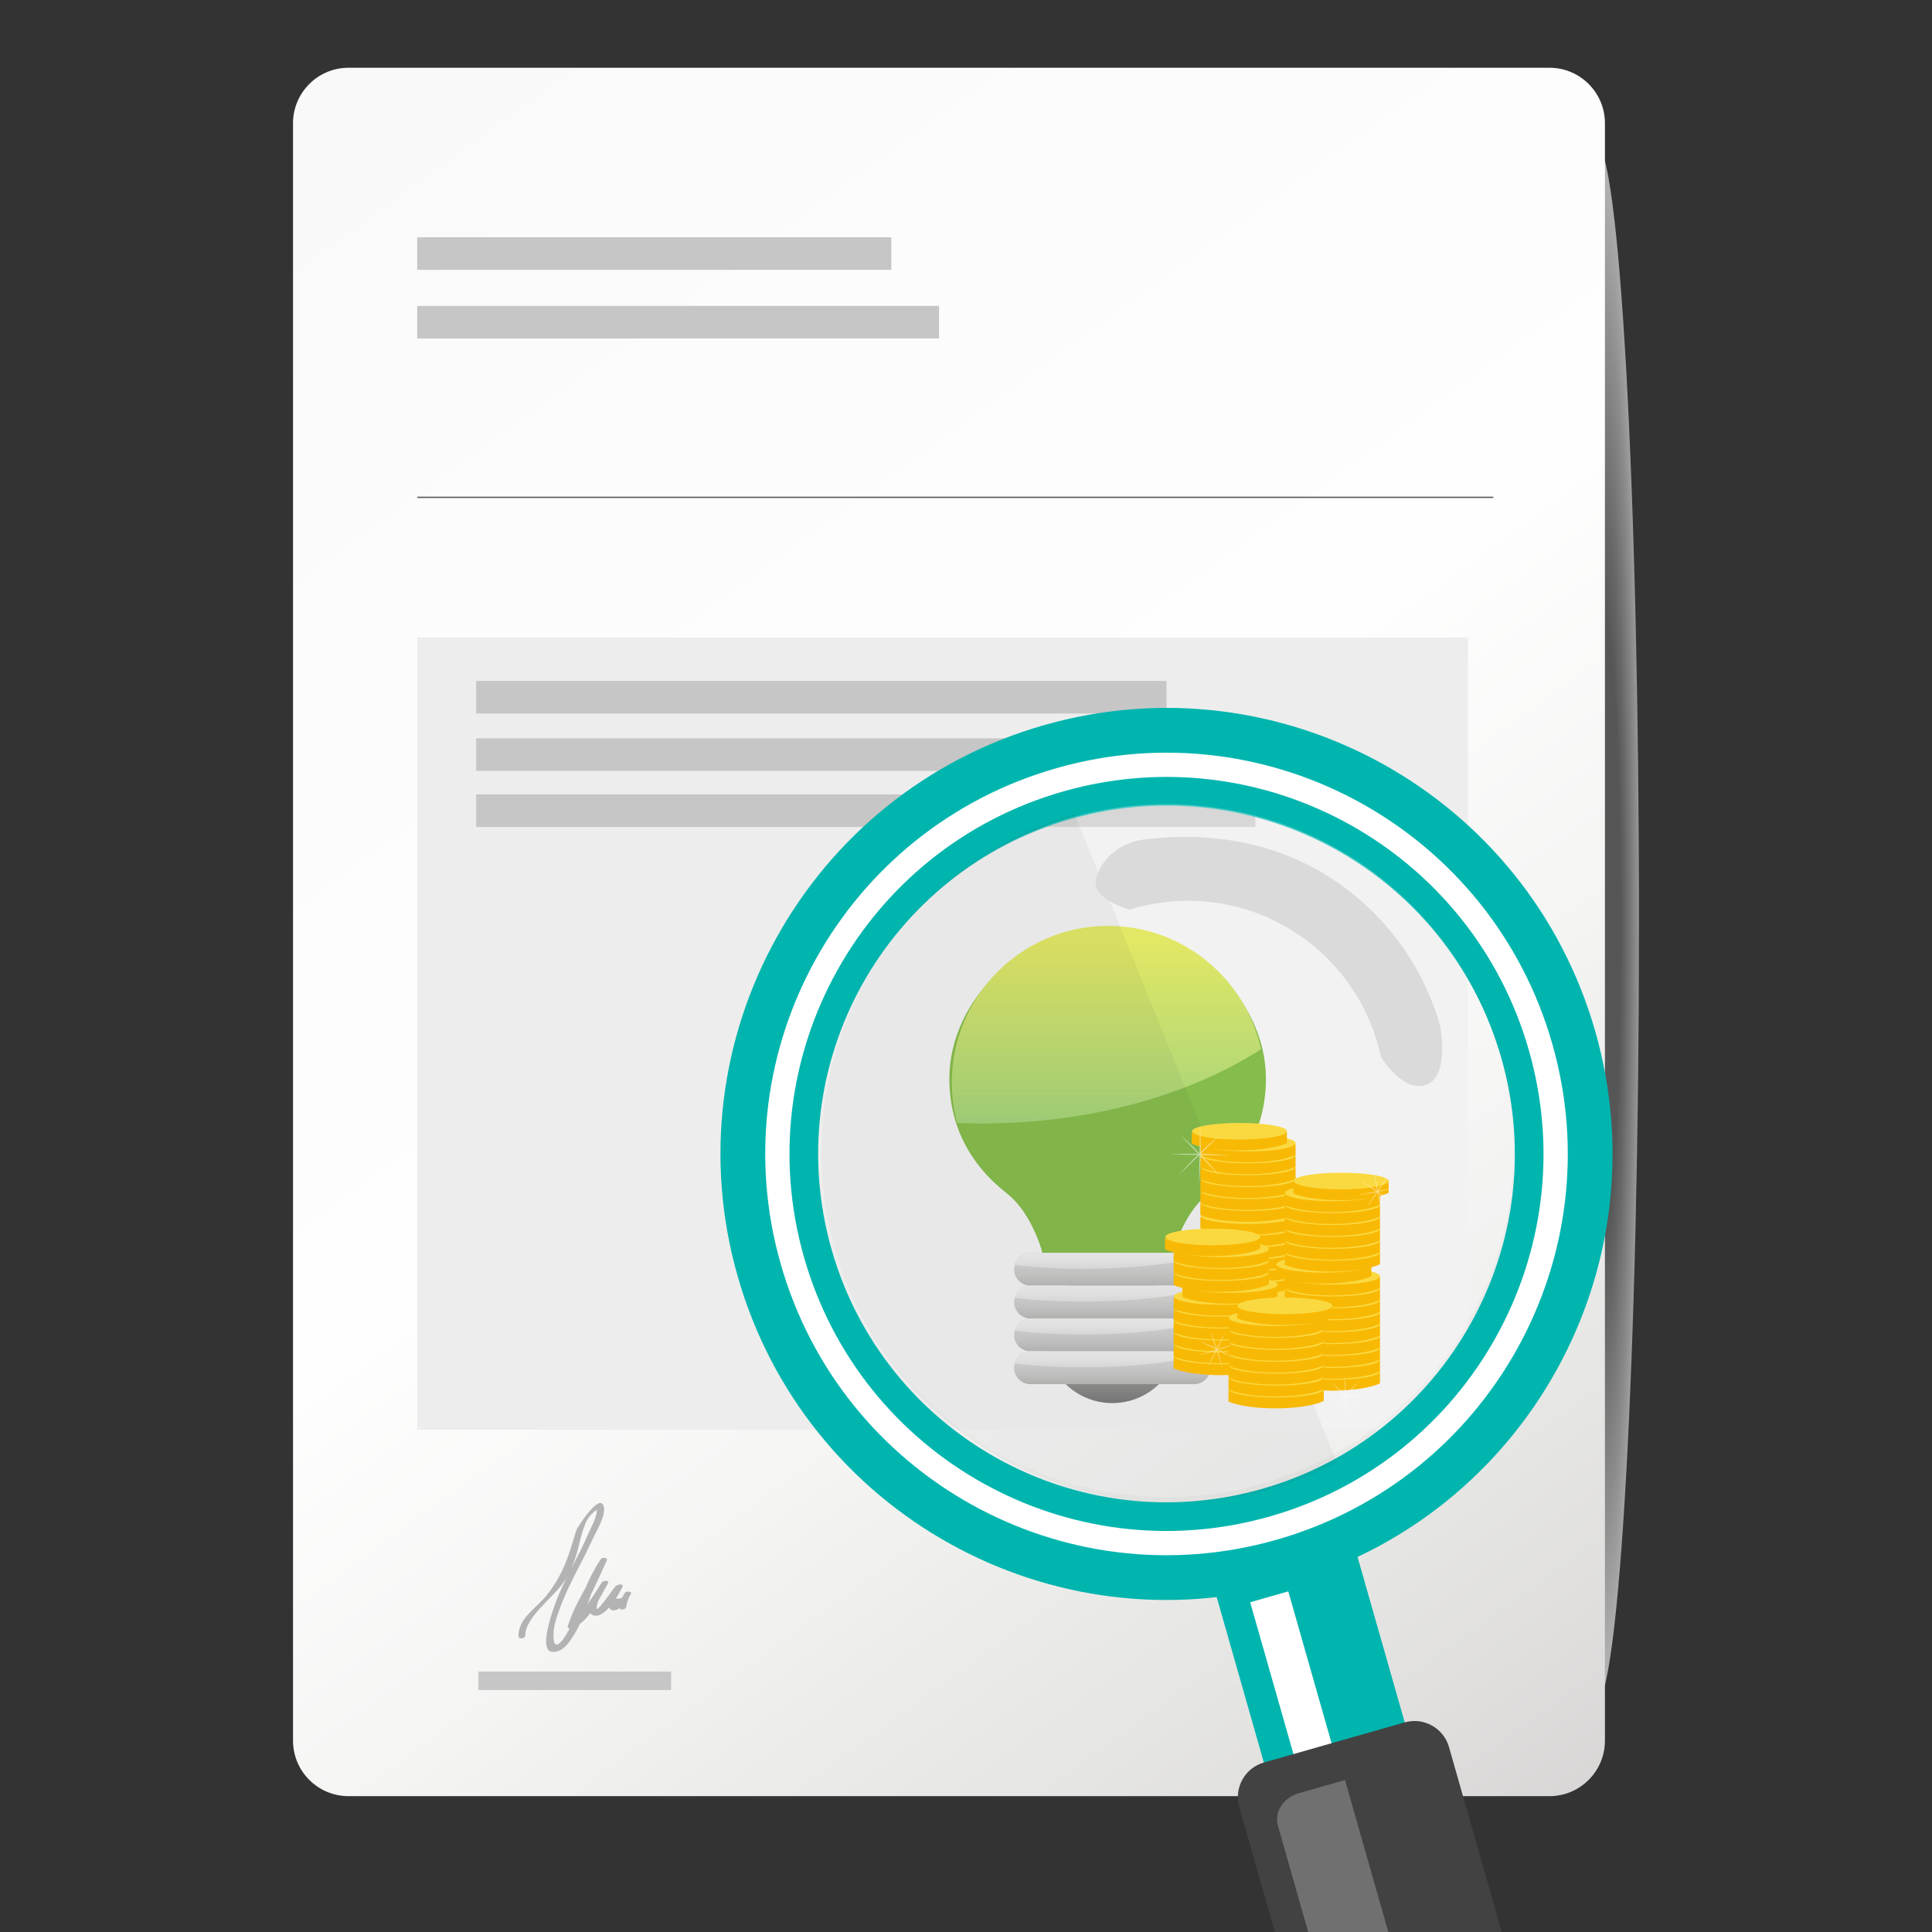 <svg enable-background="new 0 0 1500 1500" height="1500" viewBox="0 0 1500 1500" width="1500" xmlns="http://www.w3.org/2000/svg" xmlns:xlink="http://www.w3.org/1999/xlink"><rect x="0" y="0" width="1500" height="1500" fill="#333333" stroke="none"/><radialGradient id="a" cx="1272.367" cy="73078.492" gradientTransform="matrix(.043 0 -0 .779 1190.613 -56211.219)" gradientUnits="userSpaceOnUse" r="778.27"><stop offset=".384" stop-color="#666"/><stop offset=".502" stop-color="#7c7c7c"/><stop offset=".749" stop-color="#b3b3b3"/><stop offset="1" stop-color="#f2f2f2"/></radialGradient><linearGradient id="b" gradientUnits="userSpaceOnUse" x1="242.56" x2="1317.721" y1="43.541" y2="1522.895"><stop offset=".051" stop-color="#f9f9f9"/><stop offset=".124" stop-color="#fbfbfb"/><stop offset=".455" stop-color="#fefefe"/><stop offset=".603" stop-color="#f5f5f4"/><stop offset=".711" stop-color="#ebecea"/><stop offset=".847" stop-color="#e0dfde"/><stop offset="1" stop-color="#cecccc"/></linearGradient><linearGradient id="c" gradientUnits="userSpaceOnUse" x1="863.582" x2="863.582" y1="1089.352" y2="985.402"><stop offset="0" stop-color="#414140"/><stop offset=".017" stop-color="#454544"/><stop offset=".131" stop-color="#5d5d5c"/><stop offset=".259" stop-color="#6f6f6f"/><stop offset=".41" stop-color="#7c7c7c"/><stop offset=".605" stop-color="#848484"/><stop offset="1" stop-color="#868686"/></linearGradient><linearGradient id="d" gradientTransform="matrix(0 -34.162 -34.162 0 38492.633 13639.385)" gradientUnits="userSpaceOnUse" x1="370.528" x2="378.205" y1="1101.62" y2="1101.62"><stop offset=".113" stop-color="#37b34a"/><stop offset=".485" stop-color="#8bc53f"/><stop offset=".958" stop-color="#d6de23"/></linearGradient><linearGradient id="e"><stop offset="0" stop-color="#c6c6c5"/><stop offset=".295" stop-color="#c2c2c1"/><stop offset=".608" stop-color="#b5b5b4"/><stop offset=".928" stop-color="#a0a09f"/><stop offset="1" stop-color="#9a9a99"/></linearGradient><linearGradient id="f" gradientUnits="userSpaceOnUse" x1="863.596" x2="863.596" xlink:href="#e" y1="972.67" y2="998.174"/><linearGradient id="g"><stop offset="0" stop-color="#e6e6e6"/><stop offset=".22" stop-color="#e2e2e2"/><stop offset=".453" stop-color="#d5d5d5"/><stop offset=".693" stop-color="#c0c0c0"/><stop offset=".935" stop-color="#a3a3a2"/><stop offset="1" stop-color="#9a9a99"/></linearGradient><linearGradient id="h" gradientUnits="userSpaceOnUse" x1="861.5" x2="861.5" xlink:href="#g" y1="972.67" y2="998.182"/><linearGradient id="i" gradientUnits="userSpaceOnUse" x1="863.596" x2="863.596" xlink:href="#e" y1="998.174" y2="1023.668"/><linearGradient id="j" gradientUnits="userSpaceOnUse" x1="861.5" x2="861.5" xlink:href="#g" y1="998.174" y2="1023.65"/><linearGradient id="k" gradientUnits="userSpaceOnUse" x1="863.596" x2="863.596" xlink:href="#e" y1="1023.65" y2="1049.164"/><linearGradient id="l" gradientUnits="userSpaceOnUse" x1="861.5" x2="861.5" xlink:href="#g" y1="1023.65" y2="1049.162"/><linearGradient id="m" gradientUnits="userSpaceOnUse" x1="863.596" x2="863.596" xlink:href="#e" y1="1049.135" y2="1074.658"/><linearGradient id="n" gradientUnits="userSpaceOnUse" x1="861.5" x2="861.5" xlink:href="#g" y1="1049.135" y2="1074.671"/><path d="m1272.501 717.028c.038-334.903-15.061-606.447-33.772-606.495-18.693-.062-33.867 271.416-33.924 606.305-.039 334.927 15.079 606.423 33.734 606.48 18.712.047 33.905-271.373 33.962-606.29z" fill="url(#a)" opacity=".7"/><path d="m1246.069 1351.416c0 23.811-19.299 43.119-43.12 43.119h-932.339c-23.802 0-43.11-19.309-43.11-43.119v-1255.707c0-23.811 19.308-43.11 43.11-43.11h932.339c23.821 0 43.12 19.299 43.12 43.11z" fill="url(#b)"/><path d="m323.928 386.126h835.468" fill="none" stroke="#575756" stroke-miterlimit="10"/><path d="m323.928 495.003h815.753v614.999h-815.753z" fill="#ededed"/><g fill="#c6c6c6"><path d="m369.696 528.652h535.978v25.296h-535.978z"/><path d="m369.696 573.21h604.943v25.296h-604.943z"/><path d="m369.696 616.788h604.943v25.296h-604.943z"/><path d="m323.928 237.502h405.121v25.296h-405.121z"/><path d="m371.451 1297.795h149.603v14.352h-149.603z"/><path d="m323.928 184.223h368.113v25.296h-368.113z"/></g><path d="m407.806 1269.879c-.246-13.52 20.765-29.156 28.532-39.658 7.71-10.396 11.012-21.342 13.897-33.639 1.003-4.371 2.308-8.656 3.926-12.848 1.76-4.787 4.863-8.637 9.309-11.541-.189 6.252-4.777 13.992-7.209 19.668-6.792 15.873-15.855 30.631-22.591 46.59-.757 1.809-18.854 45.826-3.472 44.104 7.341-.812 11.059-6.441 14.862-12.336 11.466-17.756 13.698-40.309 25.722-58.15-1.551-.342-3.112-.691-4.673-1.041-7.899 17.32-19.875 33.508-25.334 51.803-.464 1.562 2.223 1.873 3.112 1.543 13.339-4.768 21.503-23.604 28.144-35.051-1.665-.189-3.33-.377-4.985-.566-1.949 3.65-14.871 22.457-6.49 25.344 9.11 3.131 19.999-16.291 22.657-21.977 1.343-2.857-3.869-2.252-4.985-.568-14.02 21.164 1.249 26.064 11.522 6.16-1.665-.189-3.33-.379-4.986-.568-1.967 3.832-3.992 6.461-3.878 10.746.057 2.715 5.335 1.893 5.279-.406.548-3.51 1.741-6.764 3.585-9.771 1.343-2.621-3.945-2.584-4.986-.568-.738 3.377-3.008 4.654-6.792 3.832 1.192-3.133 3.396-6.064 5.241-8.855-1.656-.18-3.32-.379-4.985-.568 2.412-5.137-14.796 21.57-14.966 17.086-.236-5.865 6.026-14.209 8.77-19.318 1.4-2.619-3.888-2.469-4.985-.566-3.86 6.668-7.719 12.033-12.128 18.654-2.251 3.369-12.232 17.662-4.352 5.232 7.738-12.195 14.502-27.832 20.528-41.039 1.173-2.582-3.595-2.619-4.673-1.041-9.848 14.637-15.95 31.986-21.711 48.588-1.722 4.996-14.304 28.523-14.994 11.787-.378-8.73 3.008-17.16 6.055-25.107 6.773-17.596 16.479-33.498 24.227-50.572 2.744-6.055 10.652-18.57 8.77-25.6-3.084-11.523-20.916 16.98-21.313 18.295-5.818 19.584-10.028 34.445-23.338 50.953-7.767 9.611-21.834 17.766-21.579 31.379.045 2.721 5.315 1.879 5.267-.41z" fill="#b3b3b3"/><path d="m915.551 1037.377c0 28.674-23.253 51.975-51.975 51.975-28.673 0-51.964-23.301-51.964-51.975 0-28.721 23.291-51.975 51.964-51.975 28.722 0 51.975 23.254 51.975 51.975z" fill="url(#c)"/><path d="m859.973 720.277c-62.172 0-121.885 55.053-121.885 117.225 0 36.725 16.508 66.137 42.59 86.846 6.584 5.221 17.86 14.975 27.387 40.83 3.491 9.449 2.385 17.482 12.856 17.482h78.103c10.473 0 9.348-8.033 12.848-17.482 9.525-25.855 20.812-35.609 27.377-40.83 26.082-20.709 42.6-50.121 42.6-86.846-.001-62.172-59.714-117.225-121.876-117.225z" fill="#539f00" stroke="#539f00" stroke-miterlimit="10" stroke-width="2.042"/><path d="m860.352 718.854c-67.035 0-121.355 54.387-121.355 121.402 0 10.945 1.447 21.541 4.163 31.615 6.272.266 12.572.389 18.902.389 84.81 0 161.494-22.023 216.92-57.565-11.741-54.775-60.394-95.841-118.63-95.841z" fill="url(#d)"/><path d="m927.13 972.67h-127.05c-7.066 0-12.762 5.723-12.762 12.752 0 7.037 5.695 12.752 12.762 12.752h127.05c7.011 0 12.743-5.715 12.743-12.752 0-7.029-5.732-12.752-12.743-12.752z" fill="url(#f)"/><path d="m800.08 972.67c-5.922 0-10.869 4.066-12.308 9.525 16.764 1.855 34.737 2.895 53.563 2.895 35.182 0 67.584-3.527 93.893-9.422-2.215-1.844-5.005-2.998-8.099-2.998z" fill="url(#h)"/><path d="m927.13 998.174h-127.05c-7.066 0-12.762 5.715-12.762 12.752 0 7.029 5.695 12.742 12.762 12.742h127.05c7.011 0 12.743-5.713 12.743-12.742 0-7.037-5.732-12.752-12.743-12.752z" fill="url(#i)"/><path d="m800.08 998.174c-5.922 0-10.869 4.049-12.308 9.535 16.764 1.826 34.737 2.867 53.563 2.867 35.182 0 67.584-3.51 93.893-9.422-2.215-1.846-5.005-2.98-8.099-2.98z" fill="url(#j)"/><path d="m927.13 1023.65h-127.05c-7.066 0-12.762 5.713-12.762 12.762 0 7.037 5.695 12.752 12.762 12.752h127.05c7.011 0 12.743-5.715 12.743-12.752 0-7.049-5.732-12.762-12.743-12.762z" fill="url(#k)"/><path d="m800.08 1023.65c-5.922 0-10.869 4.086-12.308 9.525 16.764 1.846 34.737 2.895 53.563 2.895 35.182 0 67.584-3.537 93.893-9.422-2.215-1.816-5.005-2.998-8.099-2.998z" fill="url(#l)"/><path d="m927.13 1049.135h-127.05c-7.066 0-12.762 5.725-12.762 12.762 0 7.059 5.695 12.762 12.762 12.762h127.05c7.011 0 12.743-5.703 12.743-12.762 0-7.038-5.732-12.762-12.743-12.762z" fill="url(#m)"/><path d="m800.08 1049.135c-5.922 0-10.869 4.068-12.308 9.527 16.764 1.854 34.737 2.904 53.563 2.904 35.182 0 67.584-3.539 93.893-9.432-2.215-1.826-5.005-3-8.099-3h-127.049z" fill="url(#n)"/><g clip-rule="evenodd" fill-rule="evenodd"><path d="m937.215 1213.959 109.378-31.18 79.389 278.526-109.359 31.179z" fill="#00b5ae"/><path d="m970.628 1243.986 29.591-8.439 79.408 278.525-29.591 8.459z" fill="#fff"/><path d="m1076.885 1703.805 109.358-31.18c14.683-4.182 23.291-19.658 19.11-34.34l-80.374-281.932c-4.2-14.721-19.658-23.311-34.359-19.109l-109.378 31.182c-14.701 4.199-23.311 19.639-19.109 34.34l80.373 281.93c4.2 14.7 19.658 23.31 34.379 19.109z" fill="#424242"/><path d="m1238.634 801.006c-52.409-183.901-243.996-290.451-427.882-238.051-183.901 52.428-290.47 244.01-238.042 427.877 52.447 183.906 244 290.465 427.887 238.037 183.887-52.41 290.465-243.996 238.037-427.863zm-258.829 354.982c-143.605 40.924-293.232-42.307-334.175-185.949-40.943-143.605 42.287-293.222 185.916-334.146 143.605-40.962 293.227 42.259 334.17 185.868 40.942 143.643-42.288 293.264-185.911 334.227z" fill="#00b5ae"/><path d="m1087.252 1669.275 35.968-10.254-78.954-276.992-35.986 10.254c-11.844 3.367-19.129 14.645-16.158 25.031l68.189 239.229c2.969 10.367 15.097 16.102 26.941 12.732z" fill="#707070"/><g fill="#fff"><path d="m820.287 596.387c165.439-47.178 337.766 48.72 384.934 214.134 47.168 165.439-48.721 337.785-214.159 384.953l-5.146-18.107c155.43-44.311 245.49-206.25 201.179-361.68-44.292-155.425-206.231-245.496-361.642-201.203zm0 0 5.166 18.097c-155.454 44.33-245.524 206.255-201.213 361.686 44.321 155.43 206.246 245.51 361.676 201.197l5.146 18.107c-165.42 47.148-337.77-48.721-384.928-214.158-47.169-165.42 48.691-337.76 214.153-384.929z"/><path d="m1171.77 934.924c-22.932 146.746-160.501 247.098-307.229 224.148-146.75-22.951-247.112-160.502-224.181-307.247 22.951-146.741 160.515-247.104 307.261-224.163 146.745 22.96 247.117 160.516 224.149 307.262z" opacity=".3"/></g></g><path d="m834.231 631.815c-111.804 32.505-194.41 134.699-196.643 257.208-2.725 150.719 117.25 275.119 267.992 277.863 47.773.852 92.842-10.691 132.291-31.541z" fill="#1d1d1b" opacity=".05"/><path d="m850.967 682.55c-3.766 16.262 26.318 23.622 26.318 23.622 43.043-13.253 91.498-7.426 131.553 19.961 33.791 23.125 55.455 57.391 63.345 94.512 0 0 17.047 28.248 35.323 21.531 18.259-6.697 10.577-46.127 10.577-46.127-12.657-43.914-40.073-83.822-80.694-111.625-45.504-31.086-98.746-39.004-149.377-32.638-17.33 2.166-33.337 14.54-37.045 30.764z" fill="#dadada"/><path d="m1005.895 999.631c-6.849 3.377-21.029 5.723-37.461 5.723-15.714 0-29.336-2.109-36.498-5.25v8.826c7.181 3.123 20.822 5.242 36.498 5.242 16.422 0 30.612-2.328 37.461-5.715z" fill="#fad940"/><path d="m1005.877 999.291c0 3.557-16.49 6.441-36.811 6.441-20.367 0-36.847-2.885-36.847-6.441 0-3.566 16.479-6.443 36.847-6.443 20.321 0 36.811 2.877 36.811 6.443z" fill="#fad940"/><path d="m1005.895 990.389c-6.849 3.387-21.029 5.723-37.461 5.723-15.714 0-29.336-2.109-36.498-5.26v8.826c7.181 3.141 20.822 5.24 36.498 5.24 16.422 0 30.612-2.316 37.461-5.693z" fill="#f8b905"/><path d="m1005.877 990.047c0 3.559-16.49 6.453-36.811 6.453-20.367 0-36.847-2.895-36.847-6.453 0-3.566 16.479-6.451 36.847-6.451 20.321 0 36.811 2.884 36.811 6.451z" fill="#fad940"/><path d="m1005.895 981.137c-6.849 3.404-21.029 5.732-37.461 5.732-15.714 0-29.336-2.119-36.498-5.26v8.836c7.181 3.121 20.822 5.23 36.498 5.23 16.422 0 30.612-2.316 37.461-5.695z" fill="#f8b905"/><path d="m1005.877 980.795c0 3.566-16.49 6.461-36.811 6.461-20.367 0-36.847-2.895-36.847-6.461 0-3.557 16.479-6.432 36.847-6.432 20.321 0 36.811 2.875 36.811 6.432z" fill="#fad940"/><path d="m1005.895 971.912c-6.849 3.377-21.029 5.715-37.461 5.715-15.714 0-29.336-2.119-36.498-5.25v8.816c7.181 3.131 20.822 5.25 36.498 5.25 16.422 0 30.612-2.336 37.461-5.705z" fill="#f8b905"/><path d="m1005.877 971.562c0 3.557-16.49 6.441-36.811 6.441-20.367 0-36.847-2.885-36.847-6.441 0-3.566 16.479-6.451 36.847-6.451 20.321 0 36.811 2.885 36.811 6.451z" fill="#fad940"/><path d="m1005.895 962.66c-6.849 3.377-21.029 5.725-37.461 5.725-15.714 0-29.336-2.119-36.498-5.262v8.828c7.181 3.141 20.822 5.25 36.498 5.25 16.422 0 30.612-2.328 37.461-5.715z" fill="#f8b905"/><path d="m1005.877 962.32c0 3.557-16.49 6.441-36.811 6.441-20.367 0-36.847-2.885-36.847-6.441s16.479-6.461 36.847-6.461c20.321 0 36.811 2.905 36.811 6.461z" fill="#fad940"/><path d="m1005.895 953.418c-6.849 3.396-21.029 5.723-37.461 5.723-15.714 0-29.336-2.127-36.498-5.25v8.816c7.181 3.141 20.822 5.252 36.498 5.252 16.422 0 30.612-2.318 37.461-5.715z" fill="#f8b905"/><path d="m1005.877 953.068c0 3.557-16.49 6.451-36.811 6.451-20.367 0-36.847-2.895-36.847-6.451 0-3.549 16.479-6.443 36.847-6.443 20.321 0 36.811 2.895 36.811 6.443z" fill="#fad940"/><path d="m1005.895 944.176c-6.849 3.396-21.029 5.732-37.461 5.732-15.714 0-29.336-2.139-36.498-5.26v8.807c7.181 3.15 20.822 5.26 36.498 5.26 16.422 0 30.612-2.316 37.461-5.713z" fill="#f8b905"/><path d="m1005.877 943.834c0 3.549-16.49 6.434-36.811 6.434-20.367 0-36.847-2.885-36.847-6.434 0-3.566 16.479-6.451 36.847-6.451 20.321 0 36.811 2.885 36.811 6.451z" fill="#fad940"/><path d="m1005.895 934.09c-6.849 3.389-21.029 5.715-37.461 5.715-15.714 0-29.336-2.109-36.498-5.25v8.826c7.181 3.141 20.822 5.25 36.498 5.25 16.422 0 30.612-2.326 37.461-5.713z" fill="#f8b905"/><path d="m1005.877 933.75c0 3.547-16.49 6.443-36.811 6.443-20.367 0-36.847-2.896-36.847-6.443 0-3.566 16.479-6.451 36.847-6.451 20.321 0 36.811 2.885 36.811 6.451z" fill="#fad940"/><path d="m1005.895 924.838c-6.849 3.396-21.029 5.734-37.461 5.734-15.714 0-29.336-2.119-36.498-5.27v8.846c7.181 3.121 20.822 5.24 36.498 5.24 16.422 0 30.612-2.328 37.461-5.715z" fill="#f8b905"/><path d="m1005.877 924.508c0 3.557-16.49 6.441-36.811 6.441-20.367 0-36.847-2.885-36.847-6.441s16.479-6.461 36.847-6.461c20.321 0 36.811 2.904 36.811 6.461z" fill="#fad940"/><path d="m1005.895 915.605c-6.849 3.387-21.029 5.723-37.461 5.723-15.714 0-29.336-2.117-36.498-5.25v8.818c7.181 3.148 20.822 5.25 36.498 5.25 16.422 0 30.612-2.328 37.461-5.715z" fill="#f8b905"/><path d="m1005.877 915.266c0 3.547-16.49 6.432-36.811 6.432-20.367 0-36.847-2.885-36.847-6.432 0-3.566 16.479-6.453 36.847-6.453 20.321-.001 36.811 2.886 36.811 6.453z" fill="#fad940"/><path d="m1005.895 906.363c-6.849 3.387-21.029 5.713-37.461 5.713-15.714 0-29.336-2.109-36.498-5.25v8.826c7.181 3.141 20.822 5.26 36.498 5.26 16.422 0 30.612-2.336 37.461-5.713z" fill="#f8b905"/><path d="m1005.877 906.014c0 3.557-16.49 6.441-36.811 6.441-20.367 0-36.847-2.885-36.847-6.441s16.479-6.453 36.847-6.453c20.321 0 36.811 2.896 36.811 6.453z" fill="#fad940"/><path d="m1005.895 897.121c-6.849 3.387-21.029 5.723-37.461 5.723-15.714 0-29.336-2.109-36.498-5.26v8.826c7.181 3.141 20.822 5.26 36.498 5.26 16.422 0 30.612-2.336 37.461-5.732z" fill="#f8b905"/><path d="m1005.877 896.771c0 3.557-16.49 6.441-36.811 6.441-20.367 0-36.847-2.885-36.847-6.441 0-3.559 16.479-6.443 36.847-6.443 20.321 0 36.811 2.885 36.811 6.443z" fill="#fad940"/><path d="m1005.895 887.879c-6.849 3.387-21.029 5.723-37.461 5.723-15.714 0-29.336-2.109-36.498-5.26v8.826c7.181 3.141 20.822 5.25 36.498 5.25 16.422 0 30.612-2.326 37.461-5.713z" fill="#f8b905"/><path d="m1005.877 887.527c0 3.559-16.49 6.443-36.811 6.443-20.367 0-36.847-2.885-36.847-6.443 0-3.566 16.479-6.451 36.847-6.451 20.321 0 36.811 2.885 36.811 6.451z" fill="#fad940"/><path d="m999.169 878.635c-6.849 3.396-21.021 5.734-37.481 5.734-15.685 0-29.316-2.129-36.479-5.27v8.826c7.19 3.131 20.822 5.25 36.479 5.25 16.442 0 30.613-2.328 37.481-5.715z" fill="#f8b905"/><path d="m999.16 878.285c0 3.557-16.49 6.443-36.829 6.443s-36.837-2.887-36.837-6.443c0-3.547 16.498-6.441 36.837-6.441s36.829 2.894 36.829 6.441z" fill="#fad940"/><path d="m1071.436 1065.18c-6.85 3.387-21.021 5.725-37.481 5.725-15.676 0-29.298-2.129-36.479-5.27v8.826c7.19 3.141 20.831 5.26 36.479 5.26 16.441 0 30.632-2.338 37.481-5.715z" fill="#f8b905"/><path d="m1071.436 1064.83c0 3.557-16.508 6.451-36.838 6.451-20.34 0-36.838-2.895-36.838-6.451 0-3.547 16.498-6.443 36.838-6.443 20.33 0 36.838 2.896 36.838 6.443z" fill="#fad940"/><path d="m1071.436 1055.938c-6.85 3.387-21.021 5.715-37.481 5.715-15.676 0-29.298-2.119-36.479-5.262v8.828c7.19 3.141 20.831 5.26 36.479 5.26 16.441 0 30.632-2.338 37.481-5.715z" fill="#f8b905"/><path d="m1071.436 1055.578c0 3.566-16.508 6.451-36.838 6.451-20.34 0-36.838-2.885-36.838-6.451 0-3.547 16.498-6.434 36.838-6.434 20.33.001 36.838 2.887 36.838 6.434z" fill="#fad940"/><path d="m1071.436 1046.695c-6.85 3.387-21.021 5.713-37.481 5.713-15.676 0-29.298-2.119-36.479-5.25v8.816c7.19 3.141 20.831 5.252 36.479 5.252 16.441 0 30.632-2.318 37.481-5.715z" fill="#f8b905"/><path d="m1071.436 1046.336c0 3.557-16.508 6.451-36.838 6.451-20.34 0-36.838-2.895-36.838-6.451 0-3.549 16.498-6.443 36.838-6.443 20.33 0 36.838 2.894 36.838 6.443z" fill="#fad940"/><path d="m1071.436 1037.443c-6.85 3.396-21.021 5.723-37.481 5.723-15.676 0-29.298-2.109-36.479-5.26v8.846c7.19 3.111 20.831 5.23 36.479 5.23 16.441 0 30.632-2.316 37.481-5.703z" fill="#f8b905"/><path d="m1071.436 1037.094c0 3.566-16.508 6.451-36.838 6.451-20.34 0-36.838-2.885-36.838-6.451 0-3.549 16.498-6.443 36.838-6.443 20.33-.001 36.838 2.894 36.838 6.443z" fill="#fad940"/><path d="m1071.436 1028.201c-6.85 3.387-21.021 5.723-37.481 5.723-15.676 0-29.298-2.109-36.479-5.26v8.836c7.19 3.121 20.831 5.24 36.479 5.24 16.441 0 30.632-2.318 37.481-5.713z" fill="#f8b905"/><path d="m1071.436 1027.869c0 3.547-16.508 6.434-36.838 6.434-20.34 0-36.838-2.887-36.838-6.434 0-3.576 16.498-6.461 36.838-6.461 20.33 0 36.838 2.885 36.838 6.461z" fill="#fad940"/><path d="m1071.436 1018.957c-6.85 3.387-21.021 5.725-37.481 5.725-15.676 0-29.298-2.119-36.479-5.25v8.816c7.19 3.15 20.831 5.26 36.479 5.26 16.441 0 30.632-2.328 37.481-5.725z" fill="#f8b905"/><path d="m1071.436 1018.598c0 3.576-16.508 6.453-36.838 6.453-20.34 0-36.838-2.877-36.838-6.453 0-3.547 16.498-6.441 36.838-6.441 20.33-.001 36.838 2.894 36.838 6.441z" fill="#fad940"/><path d="m1071.436 1009.715c-6.85 3.387-21.021 5.732-37.481 5.732-15.676 0-29.298-2.127-36.479-5.268v8.834c7.19 3.143 20.831 5.232 36.479 5.232 16.441 0 30.632-2.318 37.481-5.705z" fill="#f8b905"/><path d="m1071.436 1009.375c0 3.557-16.508 6.441-36.838 6.441-20.34 0-36.838-2.885-36.838-6.441 0-3.566 16.498-6.461 36.838-6.461 20.33 0 36.838 2.895 36.838 6.461z" fill="#fad940"/><path d="m1071.436 1000.482c-6.85 3.377-21.021 5.713-37.481 5.713-15.676 0-29.298-2.119-36.479-5.25v8.816c7.19 3.15 20.831 5.26 36.479 5.26 16.441 0 30.632-2.336 37.481-5.723z" fill="#f8b905"/><path d="m1071.436 1000.133c0 3.547-16.508 6.432-36.838 6.432-20.34 0-36.838-2.885-36.838-6.432 0-3.566 16.498-6.463 36.838-6.463 20.33 0 36.838 2.896 36.838 6.463z" fill="#fad940"/><path d="m1071.436 991.23c-6.85 3.396-21.021 5.732-37.481 5.732-15.676 0-29.298-2.129-36.479-5.27v8.826c7.19 3.141 20.831 5.26 36.479 5.26 16.441 0 30.632-2.336 37.481-5.713z" fill="#f8b905"/><path d="m1071.436 990.881c0 3.557-16.508 6.451-36.838 6.451-20.34 0-36.838-2.895-36.838-6.451 0-3.549 16.498-6.443 36.838-6.443 20.33 0 36.838 2.894 36.838 6.443z" fill="#fad940"/><path d="m1064.719 981.979c-6.859 3.396-21.049 5.732-37.473 5.732-15.684 0-29.316-2.119-36.496-5.26v8.826c7.18 3.141 20.812 5.26 36.496 5.26 16.424 0 30.613-2.336 37.473-5.713z" fill="#f8b905"/><path d="m1064.719 981.637c0 3.566-16.499 6.453-36.828 6.453-20.359 0-36.867-2.887-36.867-6.453 0-3.547 16.508-6.432 36.867-6.432 20.329 0 36.828 2.885 36.828 6.432z" fill="#fad940"/><path d="m1071.436 972.744c-6.85 3.396-21.021 5.725-37.481 5.725-15.676 0-29.298-2.119-36.479-5.26v8.826c7.19 3.141 20.831 5.25 36.479 5.25 16.441 0 30.632-2.336 37.481-5.715z" fill="#f8b905"/><path d="m1071.436 972.395c0 3.557-16.508 6.453-36.838 6.453-20.34 0-36.838-2.896-36.838-6.453 0-3.547 16.498-6.441 36.838-6.441 20.33-.001 36.838 2.894 36.838 6.441z" fill="#fad940"/><path d="m1071.436 963.502c-6.85 3.396-21.021 5.725-37.481 5.725-15.676 0-29.298-2.119-36.479-5.27v8.826c7.19 3.141 20.831 5.26 36.479 5.26 16.441 0 30.632-2.318 37.481-5.705z" fill="#f8b905"/><path d="m1071.436 963.152c0 3.566-16.508 6.461-36.838 6.461-20.34 0-36.838-2.895-36.838-6.461 0-3.547 16.498-6.441 36.838-6.441 20.33 0 36.838 2.894 36.838 6.441z" fill="#fad940"/><path d="m1071.436 954.26c-6.85 3.377-21.021 5.723-37.481 5.723-15.676 0-29.298-2.109-36.479-5.26v8.818c7.19 3.141 20.831 5.26 36.479 5.26 16.441 0 30.632-2.328 37.481-5.715z" fill="#f8b905"/><path d="m1071.436 953.92c0 3.557-16.508 6.441-36.838 6.441-20.34 0-36.838-2.885-36.838-6.441 0-3.566 16.498-6.453 36.838-6.453 20.33 0 36.838 2.887 36.838 6.453z" fill="#fad940"/><path d="m1071.436 945.018c-6.85 3.387-21.021 5.723-37.481 5.723-15.676 0-29.298-2.119-36.479-5.26v8.826c7.19 3.141 20.831 5.25 36.479 5.25 16.441 0 30.632-2.326 37.481-5.713z" fill="#f8b905"/><path d="m1071.436 944.668c0 3.557-16.508 6.451-36.838 6.451-20.34 0-36.838-2.895-36.838-6.451 0-3.566 16.498-6.453 36.838-6.453 20.33 0 36.838 2.887 36.838 6.453z" fill="#fad940"/><path d="m1071.436 935.766c-6.85 3.406-21.021 5.732-37.481 5.732-15.676 0-29.298-2.119-36.479-5.27v8.846c7.19 3.121 20.831 5.23 36.479 5.23 16.441 0 30.632-2.316 37.481-5.703z" fill="#f8b905"/><path d="m1071.436 935.424c0 3.566-16.508 6.453-36.838 6.453-20.34 0-36.838-2.887-36.838-6.453 0-3.557 16.498-6.441 36.838-6.441 20.33-.001 36.838 2.884 36.838 6.441z" fill="#fad940"/><path d="m1071.436 926.531c-6.85 3.387-21.021 5.715-37.481 5.715-15.676 0-29.298-2.119-36.479-5.25v8.826c7.19 3.131 20.831 5.25 36.479 5.25 16.441 0 30.632-2.336 37.481-5.713z" fill="#f8b905"/><path d="m1071.436 926.191c0 3.547-16.508 6.434-36.838 6.434-20.34 0-36.838-2.887-36.838-6.434 0-3.566 16.498-6.451 36.838-6.451 20.33 0 36.838 2.885 36.838 6.451z" fill="#fad940"/><path d="m1078.161 917.289c-6.849 3.377-21.03 5.725-37.481 5.725-15.666 0-29.316-2.129-36.479-5.26v8.826c7.19 3.131 20.822 5.24 36.479 5.24 16.442 0 30.613-2.336 37.481-5.713z" fill="#f8b905"/><path d="m1078.152 916.939c0 3.547-16.49 6.443-36.829 6.443s-36.837-2.896-36.837-6.443c0-3.566 16.498-6.451 36.837-6.451s36.829 2.885 36.829 6.451z" fill="#fad940"/><path d="m985.168 1053.127c-6.85 3.387-21.039 5.734-37.48 5.734-15.686 0-29.317-2.129-36.479-5.27v8.836c7.189 3.131 20.821 5.24 36.479 5.24 16.422 0 30.631-2.326 37.48-5.695z" fill="#f8b905"/><path d="m985.168 1052.777c0 3.576-16.508 6.453-36.838 6.453-20.357 0-36.838-2.877-36.838-6.453 0-3.547 16.48-6.441 36.838-6.441 20.33 0 36.838 2.894 36.838 6.441z" fill="#fad940"/><path d="m985.168 1043.885c-6.85 3.387-21.039 5.715-37.48 5.715-15.686 0-29.317-2.102-36.479-5.242v8.826c7.189 3.143 20.821 5.242 36.479 5.242 16.422 0 30.631-2.328 37.48-5.705z" fill="#f8b905"/><path d="m985.168 1043.545c0 3.557-16.508 6.434-36.838 6.434-20.357 0-36.838-2.877-36.838-6.434s16.48-6.451 36.838-6.451c20.33 0 36.838 2.894 36.838 6.451z" fill="#fad940"/><path d="m985.168 1034.643c-6.85 3.396-21.039 5.732-37.48 5.732-15.686 0-29.317-2.129-36.479-5.27v8.826c7.189 3.143 20.821 5.252 36.479 5.252 16.422 0 30.631-2.328 37.48-5.695z" fill="#f8b905"/><path d="m985.168 1034.303c0 3.566-16.508 6.432-36.838 6.432-20.357 0-36.838-2.865-36.838-6.432 0-3.559 16.48-6.434 36.838-6.434 20.33 0 36.838 2.875 36.838 6.434z" fill="#fad940"/><path d="m985.168 1025.391c-6.85 3.406-21.039 5.732-37.48 5.732-15.686 0-29.317-2.119-36.479-5.26v8.836c7.189 3.131 20.821 5.25 36.479 5.25 16.422 0 30.631-2.336 37.48-5.723z" fill="#f8b905"/><path d="m985.168 1025.051c0 3.566-16.508 6.441-36.838 6.441-20.357 0-36.838-2.875-36.838-6.441 0-3.549 16.48-6.453 36.838-6.453 20.33 0 36.838 2.904 36.838 6.453z" fill="#fad940"/><path d="m985.168 1016.168c-6.85 3.377-21.039 5.703-37.48 5.703-15.686 0-29.317-2.109-36.479-5.25v8.846c7.189 3.121 20.821 5.24 36.479 5.24 16.422 0 30.631-2.346 37.48-5.723z" fill="#f8b905"/><path d="m985.168 1015.807c0 3.566-16.508 6.443-36.838 6.443-20.357 0-36.838-2.877-36.838-6.443 0-3.557 16.48-6.432 36.838-6.432 20.33 0 36.838 2.875 36.838 6.432z" fill="#fad940"/><path d="m985.168 1006.924c-6.85 3.377-21.039 5.715-37.48 5.715-15.686 0-29.317-2.119-36.479-5.27v8.855c7.189 3.111 20.821 5.24 36.479 5.24 16.422 0 30.631-2.346 37.48-5.715z" fill="#f8b905"/><path d="m985.168 1006.564c0 3.576-16.508 6.453-36.838 6.453-20.357 0-36.838-2.877-36.838-6.453 0-3.557 16.48-6.432 36.838-6.432 20.33.001 36.838 2.876 36.838 6.432z" fill="#fad940"/><path d="m991.875 997.672c-6.84 3.387-21.02 5.725-37.462 5.725-15.685 0-29.317-2.119-36.469-5.27v8.826c7.161 3.141 20.794 5.26 36.469 5.26 16.423 0 30.612-2.328 37.462-5.705z" fill="#f8b905"/><path d="m991.875 997.312c0 3.576-16.479 6.461-36.818 6.461-20.358 0-36.838-2.885-36.838-6.461 0-3.547 16.479-6.432 36.838-6.432 20.339.001 36.818 2.886 36.818 6.432z" fill="#fad940"/><path d="m985.168 988.43c-6.85 3.377-21.039 5.715-37.48 5.715-15.686 0-29.317-2.119-36.479-5.252v8.836c7.189 3.133 20.821 5.242 36.479 5.242 16.422 0 30.631-2.338 37.48-5.715z" fill="#f8b905"/><path d="m985.168 988.09c0 3.566-16.508 6.441-36.838 6.441-20.357 0-36.838-2.875-36.838-6.441s16.48-6.453 36.838-6.453c20.33 0 36.838 2.886 36.838 6.453z" fill="#fad940"/><path d="m985.168 979.188c-6.85 3.387-21.039 5.732-37.48 5.732-15.686 0-29.317-2.139-36.479-5.279v8.846c7.189 3.123 20.821 5.242 36.479 5.242 16.422 0 30.631-2.338 37.48-5.715z" fill="#f8b905"/><path d="m985.168 978.828c0 3.586-16.508 6.461-36.838 6.461-20.357 0-36.838-2.875-36.838-6.461 0-3.539 16.48-6.434 36.838-6.434 20.33.001 36.838 2.895 36.838 6.434z" fill="#fad940"/><path d="m985.168 969.945c-6.85 3.387-21.039 5.713-37.48 5.713-15.686 0-29.317-2.109-36.479-5.24v8.816c7.189 3.131 20.821 5.27 36.479 5.27 16.422 0 30.631-2.336 37.48-5.732z" fill="#f8b905"/><path d="m985.168 969.604c0 3.559-16.508 6.434-36.838 6.434-20.357 0-36.838-2.875-36.838-6.434 0-3.566 16.48-6.451 36.838-6.451 20.33-.001 36.838 2.884 36.838 6.451z" fill="#fad940"/><path d="m978.441 960.703c-6.849 3.377-21.039 5.723-37.48 5.723-15.686 0-29.317-2.119-36.479-5.26v8.826c7.18 3.141 20.822 5.24 36.479 5.24 16.441 0 30.632-2.326 37.48-5.713z" fill="#f8b905"/><path d="m978.441 960.352c0 3.566-16.508 6.443-36.838 6.443-20.357 0-36.838-2.877-36.838-6.443s16.48-6.432 36.838-6.432c20.331 0 36.838 2.865 36.838 6.432z" fill="#fad940"/><path d="m1027.748 1078.906c-6.84 3.387-21.029 5.725-37.48 5.725-15.686 0-29.317-2.129-36.479-5.27v8.836c7.18 3.131 20.821 5.25 36.479 5.25 16.441 0 30.612-2.338 37.48-5.715z" fill="#f8b905"/><path d="m1027.729 1078.557c0 3.566-16.488 6.451-36.837 6.451-20.339 0-36.819-2.885-36.819-6.451s16.48-6.434 36.819-6.434c20.348 0 36.837 2.867 36.837 6.434z" fill="#fad940"/><path d="m1027.748 1069.664c-6.84 3.377-21.029 5.715-37.48 5.715-15.686 0-29.317-2.119-36.479-5.252v8.836c7.18 3.123 20.821 5.232 36.479 5.232 16.441 0 30.612-2.318 37.48-5.705z" fill="#f8b905"/><path d="m1027.729 1069.295c0 3.576-16.488 6.451-36.837 6.451-20.339 0-36.819-2.875-36.819-6.451 0-3.537 16.48-6.434 36.819-6.434 20.348 0 36.837 2.897 36.837 6.434z" fill="#fad940"/><path d="m1027.748 1060.422c-6.84 3.377-21.029 5.713-37.48 5.713-15.686 0-29.317-2.119-36.479-5.26v8.846c7.18 3.121 20.821 5.25 36.479 5.25 16.441 0 30.612-2.355 37.48-5.742z" fill="#f8b905"/><path d="m1027.729 1060.072c0 3.557-16.488 6.441-36.837 6.441-20.339 0-36.819-2.885-36.819-6.441 0-3.576 16.48-6.443 36.819-6.443 20.348 0 36.837 2.867 36.837 6.443z" fill="#fad940"/><path d="m1027.748 1051.17c-6.84 3.396-21.029 5.723-37.48 5.723-15.686 0-29.317-2.129-36.479-5.26v8.826c7.18 3.141 20.821 5.25 36.479 5.25 16.441 0 30.612-2.326 37.48-5.713z" fill="#f8b905"/><path d="m1027.729 1050.82c0 3.566-16.488 6.451-36.837 6.451-20.339 0-36.819-2.885-36.819-6.451s16.48-6.434 36.819-6.434c20.348.001 36.837 2.868 36.837 6.434z" fill="#fad940"/><path d="m1027.748 1041.928c-6.84 3.395-21.029 5.742-37.48 5.742-15.686 0-29.317-2.148-36.479-5.27v8.826c7.18 3.131 20.821 5.24 36.479 5.24 16.441 0 30.612-2.316 37.48-5.713z" fill="#f8b905"/><path d="m1027.729 1041.576c0 3.559-16.488 6.443-36.837 6.443-20.339 0-36.819-2.885-36.819-6.443 0-3.566 16.48-6.441 36.819-6.441 20.348 0 36.837 2.875 36.837 6.441z" fill="#fad940"/><path d="m1027.748 1032.684c-6.84 3.396-21.029 5.734-37.48 5.734-15.686 0-29.317-2.139-36.479-5.27v8.846c7.18 3.111 20.821 5.23 36.479 5.23 16.441 0 30.612-2.318 37.48-5.715z" fill="#f8b905"/><path d="m1027.729 1032.334c0 3.576-16.488 6.443-36.837 6.443-20.339 0-36.819-2.867-36.819-6.443s16.48-6.432 36.819-6.432c20.348 0 36.837 2.856 36.837 6.432z" fill="#fad940"/><path d="m1027.748 1023.441c-6.84 3.387-21.029 5.725-37.48 5.725-15.686 0-29.317-2.129-36.479-5.26v8.834c7.18 3.123 20.821 5.252 36.479 5.252 16.441 0 30.612-2.338 37.48-5.725z" fill="#f8b905"/><path d="m1027.729 1023.082c0 3.566-16.488 6.453-36.837 6.453-20.339 0-36.819-2.887-36.819-6.453 0-3.547 16.48-6.424 36.819-6.424 20.348 0 36.837 2.877 36.837 6.424z" fill="#fad940"/><path d="m1034.475 1014.209c-6.859 3.377-21.039 5.723-37.481 5.723-15.685 0-29.317-2.137-36.487-5.27v8.826c7.18 3.133 20.812 5.26 36.487 5.26 16.423 0 30.622-2.336 37.481-5.723z" fill="#f8b905"/><path d="m1034.455 1013.85c0 3.576-16.498 6.441-36.818 6.441-20.358 0-36.838-2.865-36.838-6.441 0-3.557 16.479-6.443 36.838-6.443 20.32-.001 36.818 2.886 36.818 6.443z" fill="#fad940"/><g fill="#fff" opacity=".5"><path d="m914.908 912.551 32.911-31.807s-17.926 14.447-32.911 31.807z"/><path d="m915.248 880.188 31.795 32.912s-14.445-17.928-31.795-32.912z"/><path d="m908.531 896.297 45.75.795s-22.894-2.459-45.75-.795z"/><path d="m931.662 873.66-.814 45.758s2.478-22.885.814-45.758z"/></g><g fill="#fff" opacity=".5"><path d="m930.262 1040.604 28.257 14.492s-13.49-8.543-28.257-14.492z"/><path d="m951.604 1033.574-14.502 28.258s8.533-13.49 14.502-28.258z"/><path d="m939.514 1032.77 9.715 30.215c0-.001-3.51-15.571-9.715-30.215z"/><path d="m959.55 1042.902-30.226 9.705s15.582-3.5 30.226-9.705z"/></g><g fill="#fff" opacity=".5"><path d="m1032.866 1072.871 23.263 21.617s-10.672-11.873-23.263-21.617z"/><path d="m1055.296 1071.896-21.606 23.254c-.001 0 11.863-10.662 21.606-23.254z"/><path d="m1043.877 1067.857 1.164 31.719s.852-15.949-1.164-31.719z"/><path d="m1060.424 1083.031-31.721 1.145s15.942.861 31.721-1.145z"/></g><g fill="#fff" opacity=".5"><path d="m1066.203 909.344 6.291 31.113s-1.75-15.873-6.291-31.113z"/><path d="m1085.001 921.631-31.124 6.291s15.884-1.75 31.124-6.291z"/><path d="m1078.086 911.68-17.559 26.441s9.991-12.449 17.559-26.441z"/><path d="m1082.674 933.656-26.441-17.559c-.001.001 12.458 9.991 26.441 17.559z"/></g></svg>
